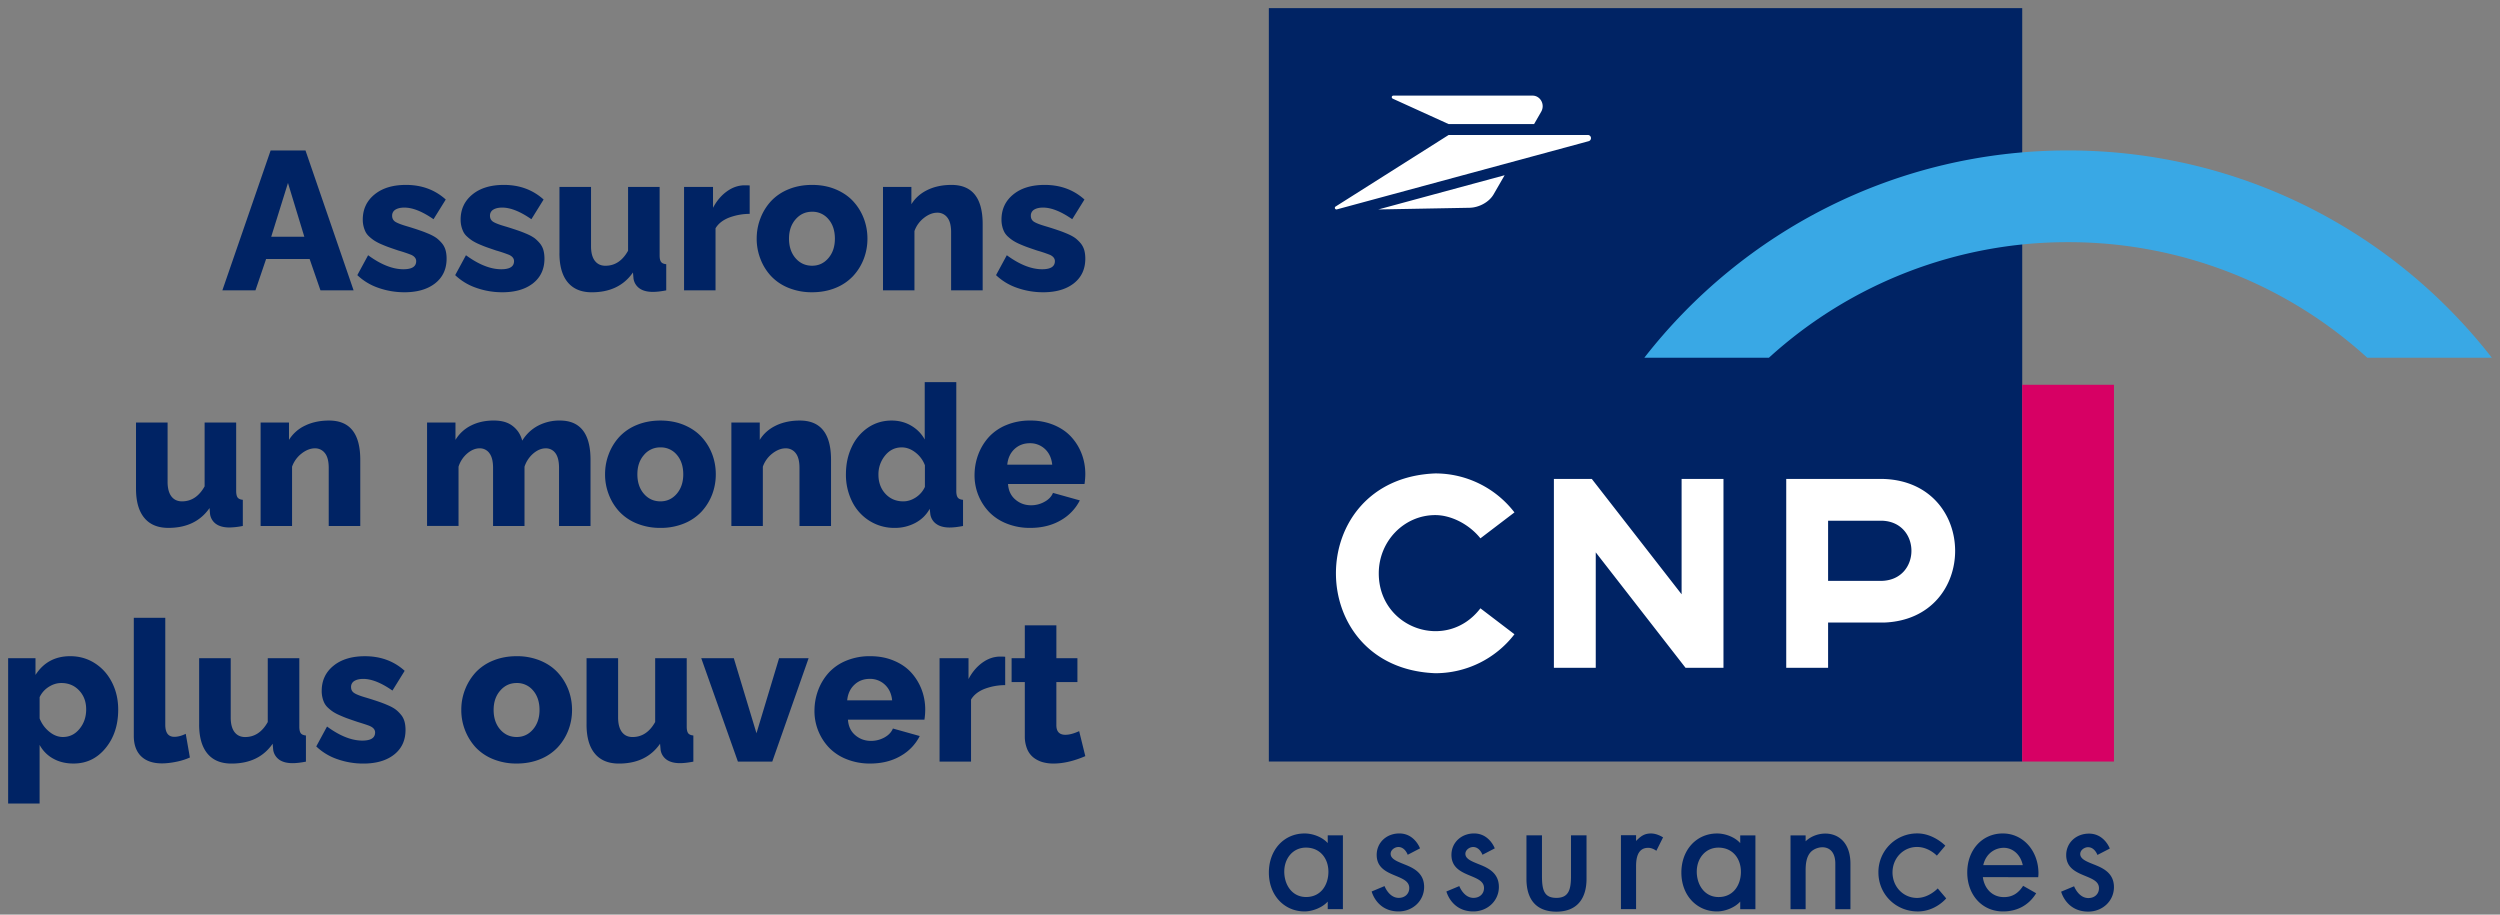 <svg width="164" height="60" fill="none" xmlns="http://www.w3.org/2000/svg"><rect width="100%" height="100%" fill="#808080" stroke="none"/><path fill-rule="evenodd" clip-rule="evenodd" d="M83.236.533h49.422v49.423H83.236V.533z" fill="#002364"/><path d="M138.676 25.242h-6.02v24.715h6.02V25.242z" fill="#D70064"/><path fill-rule="evenodd" clip-rule="evenodd" d="M107.867 23.469c6.443-8.276 16.499-13.6 27.8-13.6 11.3 0 21.356 5.324 27.799 13.6h-8.171a29.088 29.088 0 00-19.628-7.583 29.086 29.086 0 00-19.628 7.583h-8.172z" fill="#39A8E5"/><path d="M104.161 8.854h-9.13l-7.425 4.7c-.09.072-.015.211.093.182l16.519-4.475a.205.205 0 00.15-.2.206.206 0 00-.207-.207zm-7.75 4.775c.582-.011 1.263-.346 1.573-.886l.72-1.248-8.286 2.245 5.993-.11v-.001zm-5.04-7.153l3.66 1.664h5.605l.463-.805c.279-.483-.057-1.063-.565-1.063H91.41c-.123 0-.153.152-.039.204zm13.31 29.759l5.89 7.572h2.489V31.42h-2.747v7.565l-5.889-7.565h-2.489v12.387h2.746v-7.572zm-10.527 7.928a6.545 6.545 0 005.194-2.556l-2.233-1.702c-2.2 2.883-6.672 1.33-6.668-2.295 0-2.108 1.659-3.82 3.707-3.82 1.08 0 2.258.638 2.961 1.525l2.233-1.701a6.545 6.545 0 00-5.194-2.557c-8.69.335-8.687 12.772 0 13.106zm25.769-3.323h3.661c6.242-.22 6.22-9.192 0-9.42h-6.407v12.387h2.746V40.84zm0-6.682h3.516c2.602.066 2.601 3.881 0 3.947h-3.516v-3.947z" fill="#fff"/><path d="M118.449 55.187V54.8h-.991v4.842h.991v-2.527c0-.385.032-.873.315-1.198.406-.468 1.651-.634 1.633.77v2.955h.992v-2.976c0-2.25-2.045-2.343-2.94-1.478zm12.94-.513c-1.354 0-2.337 1.077-2.337 2.559 0 1.482.984 2.557 2.341 2.557.946 0 1.699-.413 2.18-1.193l-.856-.487c-.325.505-.726.74-1.26.74-.702 0-1.229-.473-1.368-1.215l-.013-.094 3.63.002a2.18 2.18 0 00.017-.31c-.03-1.477-1.047-2.558-2.334-2.558zm-1.287 2.079c.176-.784.792-1.137 1.348-1.137.506 0 1.073.353 1.244 1.137h-2.592zM87.1 55.308c-.375-.421-1.018-.633-1.515-.633-1.36 0-2.347 1.08-2.347 2.566 0 1.487 1.005 2.548 2.338 2.548.528 0 1.171-.252 1.523-.645v.497h.996v-4.843h-.996v.51zm-1.418 3.536c-.932 0-1.434-.81-1.434-1.668 0-.857.558-1.573 1.424-1.573.922 0 1.472.708 1.472 1.584 0 .876-.503 1.657-1.462 1.657zm28.477-3.535c-.374-.421-1.017-.633-1.514-.633-1.36 0-2.347 1.08-2.347 2.566 0 1.487 1.005 2.548 2.338 2.548.528 0 1.171-.251 1.523-.645v.497h.996V54.8h-.996v.51zm-1.417 3.537c-.932 0-1.434-.81-1.434-1.668 0-.858.558-1.574 1.424-1.574.922 0 1.472.709 1.472 1.585s-.503 1.657-1.462 1.657zm24.781-2.072l-.201-.08c-.461-.185-.859-.344-.859-.672 0-.255.272-.446.514-.446.438 0 .614.508.614.508l.812-.419s-.353-.98-1.364-.98c-.852 0-1.496.605-1.496 1.407 0 .854.669 1.13 1.26 1.374.478.197.89.368.89.799 0 .38-.286.647-.695.647-.648 0-.937-.773-.937-.773l-.85.354s.328 1.308 1.776 1.308c.947 0 1.688-.705 1.688-1.606 0-.833-.582-1.185-1.152-1.42zm-40.341-.011a19.171 19.171 0 00-.2-.081c-.458-.185-.853-.344-.853-.671 0-.256.27-.447.51-.447.435 0 .61.509.61.509l.808-.42s-.351-.979-1.356-.979c-.847 0-1.486.605-1.486 1.407 0 .854.665 1.13 1.251 1.373.475.198.886.369.886.8 0 .38-.285.646-.692.646-.644 0-.93-.773-.93-.773l-.846.354s.327 1.309 1.766 1.309c.94 0 1.677-.706 1.677-1.607 0-.832-.579-1.185-1.145-1.42zm-4.904 0a19.171 19.171 0 00-.2-.081c-.458-.185-.853-.344-.853-.671 0-.256.27-.447.511-.447.435 0 .61.509.61.509l.807-.42s-.351-.979-1.356-.979c-.847 0-1.486.605-1.486 1.407 0 .854.665 1.13 1.251 1.373.475.198.886.369.886.8 0 .38-.285.646-.692.646-.644 0-.93-.773-.93-.773l-.845.354s.326 1.309 1.765 1.309c.94 0 1.677-.706 1.677-1.607 0-.832-.579-1.185-1.145-1.42zm15.049-1.593v-.38h-.993v4.851h.993v-2.834c0-.793.265-1.189.792-1.189.177 0 .353.062.538.194l.44-.88c-.273-.168-.546-.256-.793-.256-.413 0-.66.16-.977.493zm-4.269 2.298c0 .91-.162 1.432-.957 1.432-.795 0-.947-.491-.947-1.432v-2.672h-1.018v2.854c0 1.432.711 2.154 1.965 2.154 1.338 0 1.976-.837 1.976-2.154v-2.854h-1.019v2.672zm22.7 1.436c-.902 0-1.609-.735-1.609-1.672 0-.937.707-1.671 1.609-1.671.769 0 1.3.57 1.3.57l.555-.655s-.76-.79-1.805-.803a2.536 2.536 0 00-2.584 2.56c.003 1.434 1.137 2.558 2.584 2.558 1.165 0 1.863-.856 1.863-.856l-.556-.655s-.574.624-1.357.624zM17.753 9.87h2.287l3.156 9.177h-2.173l-.712-2.058h-2.854l-.699 2.058h-2.171l3.167-9.177m2.21 5.66l-1.073-3.528-1.099 3.528h2.171zm6.563 3.642a5.101 5.101 0 01-1.708-.29 3.768 3.768 0 01-1.379-.833l.708-1.306c.837.613 1.608.92 2.316.92.559 0 .838-.176.838-.53 0-.175-.108-.315-.326-.416a9.484 9.484 0 00-.848-.284 44.892 44.892 0 01-.621-.214 8.273 8.273 0 01-.517-.208 3.312 3.312 0 01-.433-.227 2.737 2.737 0 01-.325-.254 1.113 1.113 0 01-.245-.305 1.814 1.814 0 01-.189-.817c0-.682.259-1.232.772-1.651.514-.42 1.2-.627 2.063-.627 1.03 0 1.899.32 2.608.959l-.802 1.292c-.732-.508-1.37-.763-1.912-.763-.245 0-.439.046-.584.133a.446.446 0 00-.218.41.44.44 0 00.227.399c.152.092.43.195.831.309.313.096.572.18.772.25.201.068.407.15.617.24.211.095.377.19.5.285.122.098.233.21.338.337.102.13.175.275.22.437.044.162.067.344.067.545 0 .686-.25 1.226-.748 1.62-.5.392-1.174.59-2.022.59m6.419-.001a5.084 5.084 0 01-1.706-.29 3.761 3.761 0 01-1.38-.833l.707-1.306c.837.613 1.609.92 2.316.92.559 0 .838-.176.838-.53 0-.175-.108-.315-.326-.416a9.577 9.577 0 00-.846-.284 39.16 39.16 0 01-.623-.214 8.248 8.248 0 01-.517-.208 3.312 3.312 0 01-.433-.227 2.586 2.586 0 01-.323-.254 1.091 1.091 0 01-.247-.305 1.814 1.814 0 01-.189-.817c0-.682.26-1.232.773-1.651.513-.42 1.2-.627 2.064-.627 1.029 0 1.897.32 2.606.959l-.801 1.292c-.733-.508-1.37-.763-1.913-.763-.245 0-.439.046-.584.133a.445.445 0 00-.218.41.44.44 0 00.227.399c.152.092.43.195.833.309.311.096.57.18.77.25.202.068.408.15.617.24.213.095.377.19.502.285.12.098.232.21.337.337.1.13.176.275.22.437.043.162.066.344.066.545 0 .686-.25 1.226-.748 1.62-.5.392-1.173.59-2.022.59m3.754-2.568v-4.343h2.071v3.889c0 .412.08.728.245.95.166.22.398.332.7.332.624 0 1.118-.329 1.485-.985v-4.185h2.07v4.482c0 .206.03.35.096.438.066.085.18.134.338.148v1.716c-.34.068-.634.1-.877.1-.361 0-.651-.072-.868-.223a.957.957 0 01-.401-.64l-.037-.41c-.603.867-1.502 1.3-2.7 1.3-.692 0-1.216-.218-1.58-.657-.363-.438-.543-1.075-.543-1.912M49.18 14.03a3.834 3.834 0 00-1.377.255c-.4.163-.688.393-.864.692v4.07h-2.065v-6.784h1.9v1.369c.236-.449.537-.807.903-1.072.367-.266.752-.4 1.162-.404.175 0 .29.004.34.012v1.862m.46 1.626c0-.47.082-.917.248-1.34a3.5 3.5 0 01.695-1.124 3.224 3.224 0 011.15-.776c.464-.192.98-.286 1.542-.286s1.07.094 1.535.286c.461.192.844.45 1.148.776.304.326.538.702.702 1.125.162.422.245.87.245 1.34 0 .47-.083.913-.245 1.335a3.483 3.483 0 01-.699 1.12 3.22 3.22 0 01-1.145.774c-.463.19-.977.286-1.541.286a4.028 4.028 0 01-1.542-.286 3.22 3.22 0 01-1.15-.774 3.443 3.443 0 01-.695-1.12 3.624 3.624 0 01-.248-1.336m3.635 1.775c.43 0 .786-.166 1.07-.5.283-.331.425-.756.425-1.275 0-.518-.14-.952-.421-1.276a1.356 1.356 0 00-1.074-.49c-.435 0-.793.165-1.081.495-.289.33-.434.755-.434 1.271 0 .517.144.954.43 1.282.286.329.648.493 1.085.493zm11.189 1.616h-2.07v-3.813c0-.428-.08-.75-.246-.961a.8.8 0 00-.67-.32c-.28 0-.58.116-.869.344a1.882 1.882 0 00-.62.861v3.889h-2.063v-6.785h1.862v1.136c.248-.404.6-.716 1.057-.938.456-.22.981-.33 1.573-.33 1.365 0 2.046.857 2.046 2.574v4.342m3.963.126a5.102 5.102 0 01-1.708-.29 3.768 3.768 0 01-1.378-.833l.707-1.306c.837.613 1.609.92 2.316.92.559 0 .838-.176.838-.53 0-.175-.108-.315-.326-.416a9.46 9.46 0 00-.847-.284 44.82 44.82 0 01-.622-.214 8.248 8.248 0 01-.517-.208 3.2 3.2 0 01-.433-.227 2.592 2.592 0 01-.325-.254 1.115 1.115 0 01-.245-.305 1.54 1.54 0 01-.136-.367 1.814 1.814 0 01-.052-.45c0-.682.258-1.232.772-1.651.513-.42 1.2-.627 2.062-.627 1.03 0 1.899.32 2.608.959l-.802 1.292c-.731-.508-1.37-.763-1.912-.763-.245 0-.439.046-.584.133a.446.446 0 00-.218.41.44.44 0 00.227.399c.152.092.43.195.832.309.312.096.57.18.772.25.2.068.407.15.616.24.212.095.377.19.501.285.121.098.233.21.338.337.1.13.174.275.22.437.043.162.066.344.066.545 0 .686-.25 1.226-.748 1.62-.5.392-1.173.59-2.022.59M8.922 32.061v-4.342h2.072v3.888c0 .412.08.728.244.95.166.22.399.332.703.332.621 0 1.116-.33 1.482-.985v-4.185h2.07V32.2c0 .204.032.35.096.438.067.086.18.135.34.149v1.715a4.761 4.761 0 01-.878.101c-.361 0-.651-.075-.868-.223a.961.961 0 01-.402-.641l-.036-.41c-.603.867-1.502 1.3-2.7 1.3-.692 0-1.216-.218-1.578-.656-.363-.437-.545-1.076-.545-1.913m14.712 2.445h-2.07v-3.813c0-.428-.08-.75-.246-.961a.8.8 0 00-.669-.32c-.28 0-.58.116-.87.344a1.882 1.882 0 00-.62.861v3.889h-2.063V27.72h1.862v1.136a2.47 2.47 0 011.057-.937c.458-.221.982-.331 1.574-.331 1.364 0 2.045.857 2.045 2.574v4.343m15.104 0h-2.065v-3.813c0-.428-.078-.75-.234-.961a.76.76 0 00-.642-.32c-.271 0-.554.114-.816.34a1.937 1.937 0 00-.573.865v3.889h-2.063V30.69c0-.427-.08-.749-.24-.96a.766.766 0 00-.644-.32c-.269 0-.55.114-.814.34a1.886 1.886 0 00-.567.865v3.888h-2.065V27.72h1.864v1.136a2.473 2.473 0 011.018-.94c.432-.218.926-.329 1.485-.329s.95.123 1.26.367c.31.243.514.56.616.952.26-.42.602-.746 1.027-.974a3.003 3.003 0 011.44-.345c1.342 0 2.013.858 2.013 2.575v4.342m.954-3.39c0-.47.082-.917.248-1.34a3.5 3.5 0 01.695-1.124 3.223 3.223 0 011.15-.776c.464-.19.98-.286 1.542-.286s1.07.096 1.535.286c.463.193.843.45 1.148.776.303.327.538.702.702 1.125.162.422.244.87.244 1.34 0 .47-.082.913-.244 1.335a3.5 3.5 0 01-.699 1.12 3.243 3.243 0 01-1.146.774 4.02 4.02 0 01-1.54.286 4.026 4.026 0 01-1.543-.286 3.242 3.242 0 01-1.149-.774 3.46 3.46 0 01-.695-1.12 3.624 3.624 0 01-.248-1.336m3.634 1.775c.43 0 .786-.168 1.071-.5.283-.332.425-.758.425-1.275 0-.517-.14-.952-.421-1.277a1.357 1.357 0 00-1.075-.488 1.37 1.37 0 00-1.08.494c-.289.33-.434.754-.434 1.271 0 .517.143.954.43 1.282.286.329.648.493 1.084.493zm11.19 1.616h-2.07v-3.813c0-.428-.08-.75-.246-.961a.8.8 0 00-.67-.32c-.28 0-.58.116-.87.344a1.866 1.866 0 00-.618.861v3.889h-2.064V27.72h1.862v1.136c.248-.404.6-.716 1.056-.937.458-.221.982-.331 1.574-.331 1.364 0 2.046.857 2.046 2.574v4.343m.978-3.401c0-.653.125-1.247.379-1.782a3.1 3.1 0 011.065-1.268c.46-.31.976-.466 1.553-.466.468 0 .894.11 1.277.333.386.224.684.528.894.909v-3.76h2.071v7.133c0 .204.032.35.097.436.064.086.18.136.345.149v1.717c-.333.066-.628.1-.883.1-.359 0-.647-.076-.865-.23a.945.945 0 01-.398-.646l-.039-.35c-.23.411-.552.72-.962.933a2.832 2.832 0 01-1.33.318 3.05 3.05 0 01-1.655-.46 3.115 3.115 0 01-1.143-1.265 3.936 3.936 0 01-.407-1.801m5.181.838v-1.42a1.884 1.884 0 00-.623-.842c-.287-.221-.585-.331-.896-.331-.439 0-.802.178-1.092.532a1.934 1.934 0 00-.437 1.267c0 .489.154.92.461 1.248.306.329.697.493 1.169.493.285 0 .56-.087.823-.259.263-.173.46-.401.595-.688zm6.905 2.688a4.064 4.064 0 01-1.53-.28 3.267 3.267 0 01-1.155-.755 3.474 3.474 0 01-.964-2.41c0-.488.084-.951.25-1.386a3.57 3.57 0 01.704-1.146 3.216 3.216 0 011.153-.779 3.996 3.996 0 011.542-.286 3.98 3.98 0 011.54.286c.463.192.844.449 1.143.774.299.323.53.695.692 1.113.16.419.242.862.242 1.329 0 .215-.017.436-.052.662h-5.017c.03.435.19.775.484 1.022.292.25.636.372 1.03.372.312 0 .605-.075.878-.227.276-.15.46-.346.557-.585l1.76.492a3.123 3.123 0 01-1.262 1.312c-.568.328-1.234.492-1.995.492m-1.502-4.146h2.948c-.042-.425-.199-.767-.47-1.024a1.411 1.411 0 00-1-.384c-.395 0-.736.13-1.007.384-.272.257-.43.6-.471 1.024zM2.598 48.864v3.85H.534v-9.537h1.794v1.099c.529-.822 1.289-1.23 2.277-1.23.598 0 1.137.154 1.62.464.481.308.855.729 1.126 1.265.269.535.403 1.125.403 1.773 0 1.015-.276 1.857-.83 2.53-.553.675-1.252 1.01-2.099 1.01-.504 0-.95-.106-1.332-.321a2.225 2.225 0 01-.895-.903zm3.055-2.328c0-.502-.153-.914-.461-1.24-.306-.327-.697-.49-1.168-.49-.287 0-.561.084-.825.252-.267.17-.466.395-.6.676v1.395c.137.348.348.64.633.87.283.233.582.348.893.348.438 0 .802-.178 1.093-.535.29-.354.435-.78.435-1.276zm3.124-6.009h2.065v7.018c0 .526.197.79.592.79.232 0 .482-.065.751-.196l.271 1.553a4.169 4.169 0 01-.89.28c-.341.07-.654.106-.944.106-.59 0-1.045-.157-1.366-.468-.318-.313-.479-.757-.479-1.338v-7.745m4.287 6.993v-4.342h2.071v3.889c0 .412.08.728.245.95.166.22.398.332.702.332.622 0 1.116-.33 1.483-.985v-4.185h2.07v4.482c0 .204.031.35.096.438.066.086.18.135.338.148v1.716c-.34.066-.633.1-.876.1-.362 0-.652-.074-.868-.223a.961.961 0 01-.402-.64l-.037-.411c-.602.868-1.502 1.301-2.7 1.301-.692 0-1.218-.218-1.58-.657-.36-.436-.543-1.075-.543-1.912m10.769 2.569a5.1 5.1 0 01-1.708-.29 3.747 3.747 0 01-1.378-.835l.707-1.305c.837.615 1.609.923 2.316.923.559 0 .838-.178.838-.531 0-.178-.108-.316-.326-.416-.112-.053-.393-.145-.847-.285a43.376 43.376 0 01-.622-.215 7.28 7.28 0 01-.517-.21 3.206 3.206 0 01-.433-.224 2.597 2.597 0 01-.323-.254 1.089 1.089 0 01-.247-.305 1.537 1.537 0 01-.136-.367 1.82 1.82 0 01-.052-.453c0-.68.258-1.231.771-1.648.514-.418 1.2-.627 2.065-.627 1.029 0 1.899.317 2.606.958l-.802 1.295c-.732-.51-1.369-.765-1.912-.765-.245 0-.439.045-.584.133a.446.446 0 00-.218.41c0 .171.075.306.227.396.152.095.43.198.832.311.312.096.57.18.772.25.2.068.407.15.616.241.212.093.377.189.502.285.12.096.232.21.337.339.103.127.174.272.22.435.043.162.066.344.066.545 0 .686-.25 1.226-.748 1.619-.5.395-1.173.59-2.022.59m6.429-3.518a3.636 3.636 0 01.943-2.464 3.202 3.202 0 011.15-.776c.465-.19.98-.286 1.542-.286a4 4 0 011.535.286c.463.19.844.45 1.148.776.304.327.538.702.702 1.125.163.422.245.87.245 1.34 0 .47-.082.913-.245 1.335a3.5 3.5 0 01-.698 1.12 3.227 3.227 0 01-1.146.774c-.463.19-.977.286-1.54.286a4.026 4.026 0 01-1.543-.286 3.242 3.242 0 01-1.15-.774 3.623 3.623 0 01-.943-2.456m3.635 1.775c.43 0 .786-.168 1.07-.5.284-.332.427-.758.427-1.275 0-.517-.142-.952-.423-1.276a1.356 1.356 0 00-1.074-.49c-.435 0-.793.165-1.081.497-.288.328-.433.752-.433 1.27 0 .516.143.953.43 1.281.286.329.647.493 1.084.493zm4.582-.827v-4.342h2.07v3.889c0 .412.082.728.246.95.166.22.398.332.7.332.624 0 1.118-.33 1.485-.985v-4.185h2.07v4.482c0 .204.031.35.096.438.066.086.18.135.339.148v1.716c-.34.066-.634.1-.877.1-.362 0-.652-.074-.868-.223a.955.955 0 01-.402-.64l-.037-.411c-.602.868-1.502 1.301-2.7 1.301-.692 0-1.218-.218-1.58-.657-.363-.436-.543-1.075-.543-1.912m9.93 2.442l-2.405-6.786h2.135l1.488 4.924 1.483-4.924h1.937l-2.385 6.786h-2.253zm8.671.125a4.064 4.064 0 01-1.53-.28 3.268 3.268 0 01-1.155-.755 3.472 3.472 0 01-.964-2.41c0-.488.084-.951.25-1.386a3.55 3.55 0 01.704-1.146 3.214 3.214 0 011.152-.779 3.995 3.995 0 011.543-.286c.564 0 1.078.094 1.54.286.463.19.844.449 1.143.772.298.325.529.697.691 1.114.16.42.243.861.243 1.33 0 .215-.017.436-.052.663h-5.017c.03.434.19.774.484 1.022.292.248.636.37 1.03.37.311 0 .605-.075.88-.225.273-.152.457-.347.555-.587l1.76.493a3.122 3.122 0 01-1.263 1.312c-.567.328-1.233.492-1.994.492m-1.502-4.146h2.948c-.042-.425-.2-.765-.47-1.022a1.405 1.405 0 00-1-.386c-.395 0-.736.129-1.007.386-.272.257-.43.597-.471 1.022zm10.364-.998a3.834 3.834 0 00-1.376.255c-.4.163-.688.394-.864.694v4.07h-2.065v-6.786h1.9v1.37c.236-.45.537-.806.903-1.073.367-.264.751-.398 1.162-.402.175 0 .29.004.34.012v1.86m5.256 4.659c-.75.323-1.443.485-2.082.485a2.6 2.6 0 01-.735-.096 1.782 1.782 0 01-.594-.307 1.375 1.375 0 01-.409-.564 2.157 2.157 0 01-.148-.837v-3.54h-.867v-1.567h.867V41.02h2.07v2.157h1.381v1.567h-1.382v2.828c0 .419.198.63.593.63.256 0 .557-.08.903-.24l.403 1.641" fill="#002364"/></svg>